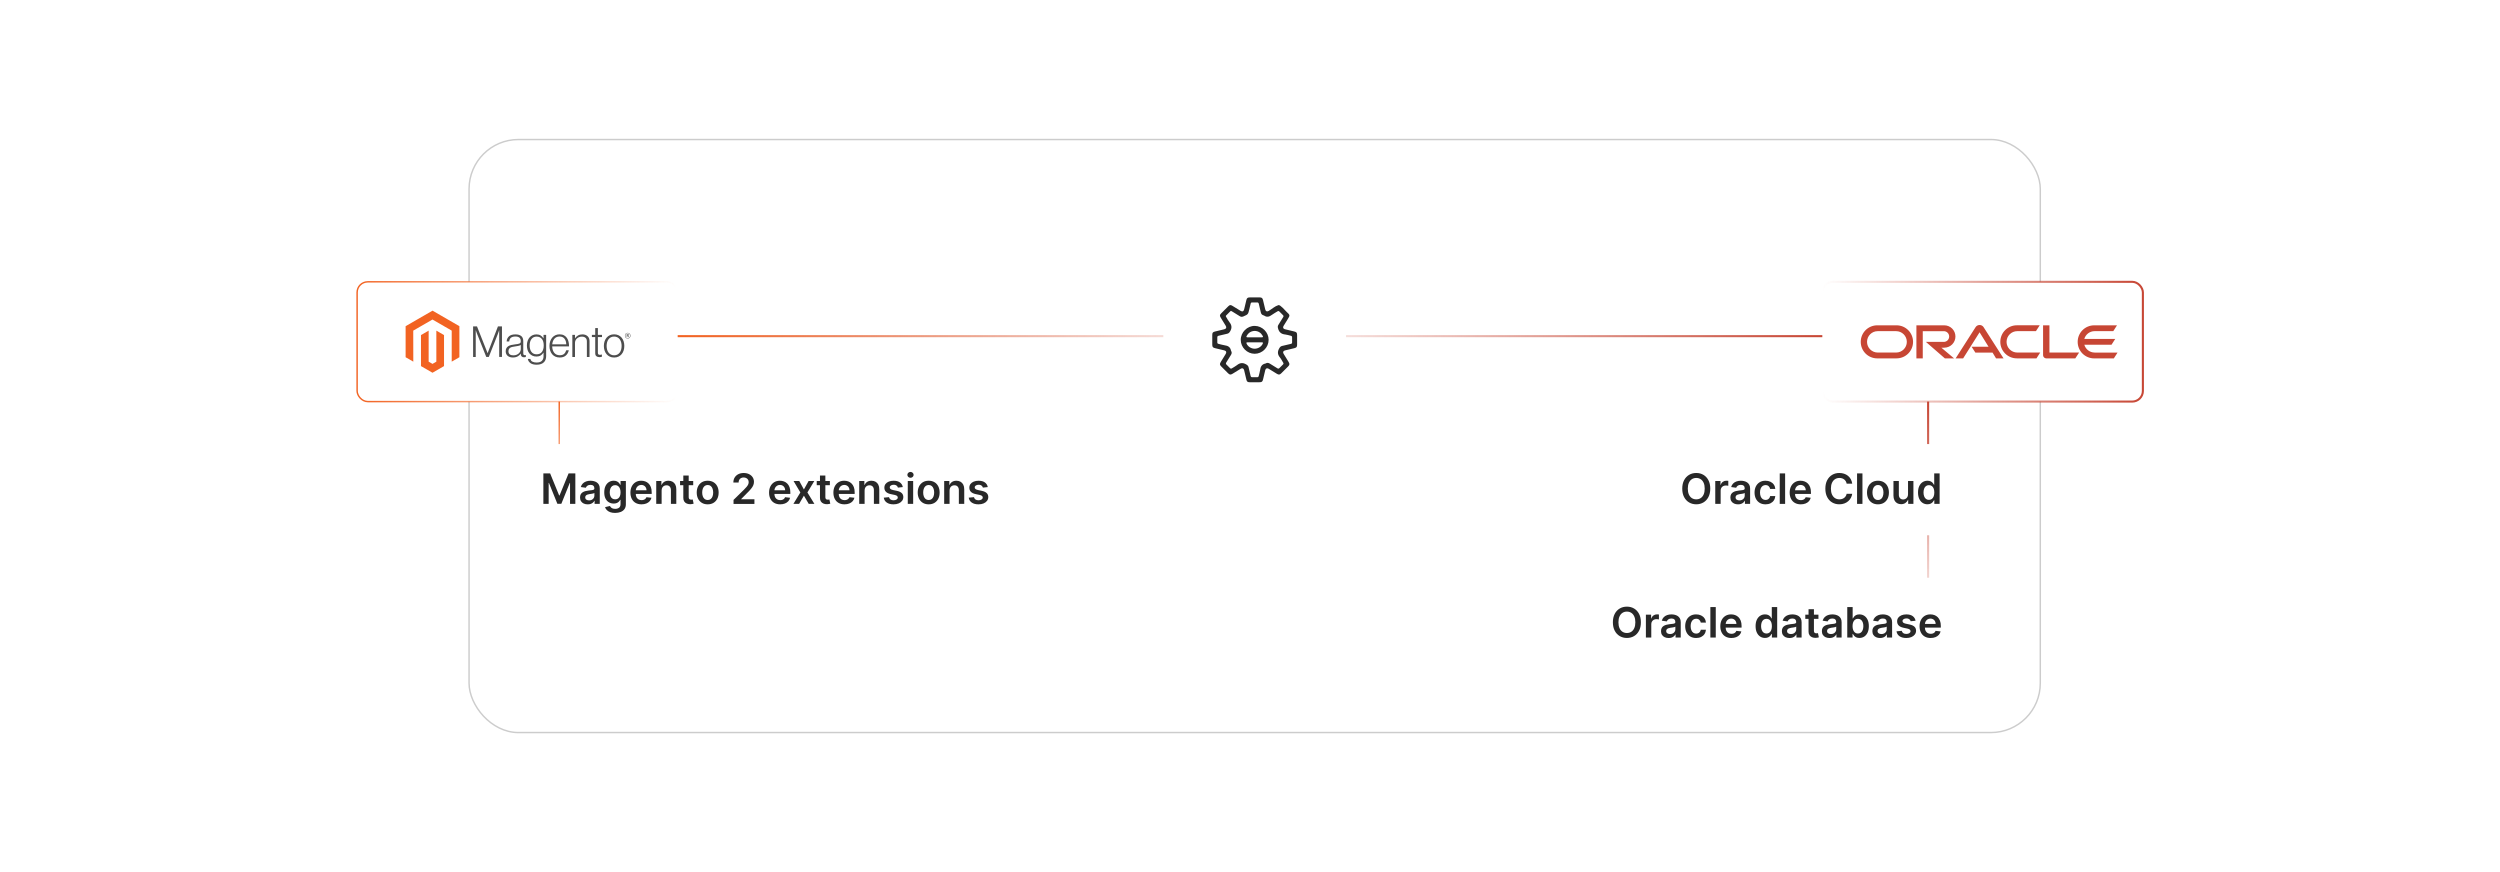 <?xml version="1.0" encoding="UTF-8"?><svg id="a" xmlns="http://www.w3.org/2000/svg" xmlns:xlink="http://www.w3.org/1999/xlink" viewBox="0 0 860 300"><defs><linearGradient id="b" x1="122.598" y1="117.546" x2="233.37" y2="117.546" gradientUnits="userSpaceOnUse"><stop offset="0" stop-color="#f26322"/><stop offset=".996" stop-color="#f26322" stop-opacity="0"/></linearGradient><filter id="c" x="118.353" y="92.433" width="119.28" height="50.16" filterUnits="userSpaceOnUse"><feOffset dx="0" dy="0"/><feGaussianBlur result="d" stdDeviation="1.349"/><feFlood flood-color="#969696" flood-opacity=".3"/><feComposite in2="d" operator="in"/><feComposite in="SourceGraphic"/></filter><linearGradient id="e" x1="626.522" y1="117.546" x2="737.51" y2="117.546" gradientUnits="userSpaceOnUse"><stop offset=".004" stop-color="#c74634" stop-opacity="0"/><stop offset="1" stop-color="#c74634"/></linearGradient><filter id="f" x="622.353" y="92.433" width="119.28" height="50.4" filterUnits="userSpaceOnUse"><feOffset dx="0" dy="0"/><feGaussianBlur result="g" stdDeviation="1.349"/><feFlood flood-color="#969696" flood-opacity=".3"/><feComposite in2="g" operator="in"/><feComposite in="SourceGraphic"/></filter><linearGradient id="h" x1="233.12" y1="115.639" x2="626.88" y2="115.639" gradientUnits="userSpaceOnUse"><stop offset=".004" stop-color="#f26322"/><stop offset=".511" stop-color="#c74634" stop-opacity=".036"/><stop offset="1" stop-color="#c74634"/></linearGradient><filter id="i" x="390.672" y="74.352" width="82.08" height="82.08" filterUnits="userSpaceOnUse"><feOffset dx="0" dy="0"/><feGaussianBlur result="j" stdDeviation="3.136"/><feFlood flood-color="#999" flood-opacity=".3"/><feComposite in2="j" operator="in"/><feComposite in="SourceGraphic"/></filter><linearGradient id="k" x1="663.271" y1="217.011" x2="663.271" y2="138.144" xlink:href="#e"/><linearGradient id="l" x1="192.381" y1="177.578" x2="192.381" y2="138.144" gradientUnits="userSpaceOnUse"><stop offset=".004" stop-color="#f26322" stop-opacity="0"/><stop offset="1" stop-color="#f26322"/></linearGradient><filter id="m" x="555.702" y="145.542" width="138" height="46.08" filterUnits="userSpaceOnUse"><feOffset dx="0" dy="0"/><feGaussianBlur result="n" stdDeviation="2.366"/><feFlood flood-color="#9e9e9e" flood-opacity=".3"/><feComposite in2="n" operator="in"/><feComposite in="SourceGraphic"/></filter><filter id="o" x="532.275" y="190.995" width="162" height="47.04" filterUnits="userSpaceOnUse"><feOffset dx="0" dy="0"/><feGaussianBlur result="p" stdDeviation="2.575"/><feFlood flood-color="#9e9e9e" flood-opacity=".3"/><feComposite in2="p" operator="in"/><feComposite in="SourceGraphic"/></filter><filter id="q" x="166.288" y="144.208" width="191.28" height="48.72" filterUnits="userSpaceOnUse"><feOffset dx="0" dy="0"/><feGaussianBlur result="r" stdDeviation="2.811"/><feFlood flood-color="#9e9e9e" flood-opacity=".3"/><feComposite in2="r" operator="in"/><feComposite in="SourceGraphic"/></filter></defs><rect x="161.359" y="47.998" width="540.503" height="204.003" rx="16.984" ry="16.984" fill="#fff" stroke="#ccc" stroke-miterlimit="10" stroke-width=".5"/><rect x="122.848" y="96.948" width="110.272" height="41.196" rx="3.654" ry="3.654" fill="#fff" filter="url(#c)" stroke="url(#b)" stroke-miterlimit="10" stroke-width=".5"/><polygon points="148.791 106.865 139.532 112.21 139.532 122.885 142.175 124.413 142.157 113.736 148.773 109.917 155.388 113.736 155.388 124.408 158.031 122.885 158.031 112.201 148.791 106.865" fill="#f26322"/><polygon points="150.102 124.41 148.782 125.178 147.455 124.417 147.455 113.736 144.814 115.261 144.819 125.938 148.78 128.227 152.745 125.938 152.745 115.261 150.102 113.736 150.102 124.41" fill="#f26322"/><path d="M164.085,112.275l3.635,9.182h.03l3.546-9.182h1.383v10.521h-.956v-9.168h-.03c-.05.166-.103.333-.161.499-.05.137-.106.288-.17.455-.063.168-.121.324-.168.471l-3.047,7.742h-.868l-3.077-7.74c-.059-.137-.118-.286-.177-.448-.059-.162-.114-.317-.163-.464-.059-.177-.118-.349-.177-.515h-.03v9.168h-.907v-10.521h1.339Z" fill="#4d4d4d"/><path d="M175.46,122.84c-.286-.079-.553-.214-.786-.397-.222-.178-.401-.405-.522-.662-.128-.264-.191-.573-.191-.926,0-.451.083-.819.25-1.103.164-.281.397-.516.676-.683.285-.171.616-.301.994-.39.4-.092.805-.16,1.213-.205.373-.039.69-.081.949-.126.26-.045.47-.102.632-.17.162-.068.279-.159.352-.273.073-.114.11-.268.11-.464v-.147c0-.519-.157-.904-.471-1.155-.314-.25-.765-.376-1.353-.376-1.355,0-2.066.565-2.135,1.694h-.898c.05-.736.322-1.324.817-1.766.494-.442,1.232-.662,2.214-.662.834,0,1.491.184,1.971.553.481.369.721.97.721,1.803v4.134c0,.226.042.39.126.492.084.103.209.159.376.17.052-0.0.103-.005.154-.014.054-.009.114-.026.184-.044h.044v.662c-.081.034-.165.061-.25.082-.121.027-.245.04-.369.037-.333,0-.598-.086-.795-.259-.198-.173-.306-.445-.324-.817v-.161h-.04c-.119.161-.25.314-.39.457-.165.166-.35.31-.553.427-.236.135-.488.239-.751.308-.285.079-.608.118-.97.117-.334.003-.666-.042-.987-.133M177.702,122.04c.319-.132.586-.302.802-.508.41-.386.645-.923.648-1.486v-1.369c-.246.137-.543.243-.891.317s-.709.136-1.082.184c-.324.05-.623.101-.898.154-.275.053-.513.138-.714.257-.198.115-.363.28-.478.478-.118.201-.177.463-.177.788,0,.264.047.485.14.662.087.17.214.316.369.427.161.112.344.19.536.229.213.045.431.067.648.065.412,0,.778-.066,1.096-.198" fill="#4d4d4d"/><path d="M182.449,124.895c-.51-.378-.799-.852-.868-1.421h.882c.079.442.317.758.714.949.397.191.87.287,1.421.287.815,0,1.416-.194,1.803-.581s.581-.92.581-1.598v-1.206h-.044c-.285.431-.614.759-.987.984-.373.226-.849.338-1.428.338-.501,0-.952-.093-1.353-.28-.396-.181-.748-.447-1.031-.779-.285-.333-.503-.733-.655-1.199-.152-.467-.229-.979-.229-1.537,0-.617.088-1.164.264-1.64.176-.476.411-.876.707-1.199.288-.318.642-.569,1.038-.735.398-.167.826-.252,1.257-.25.588,0,1.073.12,1.456.362.383.241.701.567.956.977h.044v-1.18h.903v7.313c0,.843-.236,1.525-.707,2.046-.579.608-1.427.912-2.545.912-.942,0-1.669-.189-2.179-.567M186.438,121.044c.403-.56.604-1.296.604-2.207,0-.451-.049-.863-.147-1.236-.098-.373-.25-.694-.457-.963-.203-.268-.468-.482-.772-.625-.309-.148-.67-.222-1.082-.222-.756,0-1.342.279-1.759.838-.417.558-.625,1.304-.625,2.237-.003.404.046.807.147,1.199.098.367.245.686.441.956.192.266.444.482.735.632.294.152.642.229,1.045.229.843,0,1.466-.28,1.869-.84" fill="#4d4d4d"/><path d="M191.043,122.686c-.429-.192-.808-.478-1.11-.838-.299-.358-.526-.78-.683-1.267s-.236-1.014-.236-1.582c0-.569.083-1.096.25-1.582s.399-.907.698-1.264c.297-.357.669-.643,1.089-.84.426-.201.904-.301,1.435-.301.608,0,1.121.115,1.537.345.408.222.756.54,1.015.926.26.387.444.831.553,1.332.108.508.162,1.025.161,1.544h-5.797c.006.406.068.81.184,1.199.102.348.267.674.485.963.212.277.487.499.802.648.324.157.701.236,1.134.236.638,0,1.131-.155,1.479-.464.348-.309.596-.724.742-1.243h.884c-.166.756-.51,1.359-1.031,1.81-.521.451-1.212.676-2.074.676-.569,0-1.075-.1-1.516-.301M194.633,117.389c-.098-.328-.24-.613-.427-.854-.188-.242-.43-.436-.707-.567-.285-.137-.623-.205-1.015-.205-.392,0-.733.068-1.024.205-.291.131-.55.325-.758.567-.212.252-.379.538-.492.847-.127.341-.208.697-.243,1.059h4.827c-.007-.356-.061-.71-.161-1.052" fill="#4d4d4d"/><path d="M197.796,115.189v1.162h.03c.261-.388.605-.712,1.008-.949.417-.25.929-.376,1.537-.376.706,0,1.288.204,1.745.611s.685.994.683,1.759v5.403h-.912v-5.314c0-.579-.155-1.003-.464-1.274-.309-.271-.734-.405-1.274-.404-.311-.002-.621.054-.912.163-.276.102-.53.254-.751.448-.215.19-.389.423-.508.683-.124.272-.187.569-.184.868v4.829h-.91v-7.609h.912Z" fill="#4d4d4d"/><path d="M205.154,122.539c-.264-.211-.397-.562-.397-1.052v-5.547h-1.148v-.751h1.148v-2.34h.912v2.34h1.414v.751h-1.414v5.4c0,.275.061.464.184.567.123.103.306.154.55.154.111-.001.223-.013.331-.037.093-.019.185-.046.273-.082h.044v.779c-.271.091-.554.136-.84.133-.442,0-.795-.106-1.059-.317" fill="#4d4d4d"/><path d="M209.782,122.686c-.427-.195-.807-.481-1.11-.84-.305-.358-.538-.779-.7-1.264s-.243-1.012-.243-1.582c0-.569.081-1.096.243-1.582s.395-.907.7-1.267c.304-.358.683-.645,1.11-.84.437-.201.93-.301,1.479-.301s1.04.1,1.472.301c.425.196.801.483,1.103.84.305.358.535.78.691,1.267.155.487.234,1.014.236,1.582,0,.569-.079,1.096-.236,1.582s-.387.907-.691,1.264c-.302.357-.679.644-1.103.84-.431.201-.921.301-1.472.301s-1.044-.1-1.479-.301M212.381,121.972c.32-.164.598-.4.809-.691.216-.294.378-.638.485-1.031.216-.82.216-1.681,0-2.501-.107-.394-.269-.737-.485-1.031-.212-.291-.489-.527-.809-.691-.324-.168-.696-.251-1.117-.25s-.797.085-1.127.25c-.319.166-.595.402-.809.691-.221.294-.385.638-.492,1.031-.215.82-.215,1.681,0,2.501.107.392.271.736.492,1.031.214.288.491.524.809.691.319.166.694.25,1.127.25s.805-.083,1.117-.25" fill="#4d4d4d"/><path d="M215.929,116.453c-.565,0-.956-.392-.956-.977s.401-.982.956-.982.959.397.959.982-.401.977-.959.977M215.929,114.606c-.455,0-.819.313-.819.868s.362.863.819.863.824-.313.824-.863-.366-.868-.824-.868M216.211,115.998l-.324-.464h-.105v.448h-.187v-1.087h.329c.226,0,.378.114.378.317,0,.156-.084.257-.219.299l.313.443-.184.044ZM215.927,115.067h-.145v.32h.135c.121,0,.198-.051.198-.161s-.068-.161-.189-.161" fill="#4d4d4d"/><rect x="626.88" y="96.948" width="110.272" height="41.196" rx="3.654" ry="3.654" fill="#fff" filter="url(#f)" stroke="url(#e)" stroke-miterlimit="10" stroke-width=".715"/><path d="M720.555,121.278c-1.684,0-3.1-1.135-3.546-2.679h9.345l1.288-2.003h-10.639c.44-1.556,1.856-2.679,3.546-2.679h6.417l1.282-2.003h-7.846c-3.138,0-5.683,2.545-5.683,5.696s2.545,5.683,5.683,5.683h6.755l1.282-2.003h-7.884v-.013ZM693.791,123.28h6.755l1.282-2.003h-7.878c-2.047,0-3.693-1.652-3.693-3.68s1.646-3.68,3.693-3.68h6.41l1.301-2.016h-7.858c-3.145,0-5.696,2.545-5.696,5.696s2.551,5.683,5.696,5.683M652.26,121.278h-6.321c-2.035,0-3.68-1.652-3.68-3.68s1.646-3.68,3.68-3.68h6.315c2.035,0,3.693,1.646,3.693,3.68s-1.646,3.68-3.693,3.68M645.799,123.28h6.614c3.145,0,5.677-2.545,5.677-5.683s-2.539-5.69-5.69-5.69h-6.608c-3.151,0-5.696,2.539-5.696,5.696s2.545,5.683,5.696,5.683l.006-.006ZM668.825,119.6c2.137,0,3.846-1.722,3.846-3.846s-1.716-3.846-3.853-3.846h-9.574v11.379h2.188v-9.364h7.24c1.021,0,1.843.823,1.843,1.837s-.823,1.85-1.843,1.85h-6.162l6.538,5.683h3.17l-4.382-3.68h.995M705.004,121.278v-9.37h-2.188v10.295c0,.281.121.555.325.753.204.217.497.332.791.332h9.97l1.301-2.003h-10.199v-.006ZM678.227,119.275h5.83l-3.081-4.969-5.658,8.981h-2.583l6.895-10.786c.293-.44.804-.702,1.352-.702s1.033.255,1.333.682l6.908,10.805h-2.577l-1.212-2.003h-5.913l-1.288-2.003h0l-.006-.006Z" fill="#c74634"/><line x1="233.12" y1="115.639" x2="626.88" y2="115.639" fill="#fff" stroke="url(#h)" stroke-miterlimit="10" stroke-width=".715"/><circle cx="431.61" cy="115.387" r="31.434" fill="#fff" filter="url(#i)"/><path d="M445.127,114.005c-1.05-.251-2.101-.494-3.148-.756-.548-.137-.743-.617-.454-1.096.457-.758.925-1.51,1.392-2.262.885-1.426.921-1.464-.323-2.605-.385-.353-2.17-2.522-2.813-2.326-1.239.378-2.216,1.327-3.327,1.985-.599.355-1.048.172-1.216-.517-.26-1.066-.505-2.135-.763-3.201-.168-.696-.44-.915-1.153-.919-1.116-.006-2.231-.004-3.347-.001-.81.003-1.062.211-1.248,1.002-.243,1.033-.485,2.067-.737,3.098-.177.727-.613.906-1.246.519-.937-.573-1.868-1.154-2.806-1.724-.615-.374-.906-.34-1.411.16-.805.797-1.605,1.601-2.405,2.404-.566.569-.597.843-.17,1.541.563.922,1.134,1.839,1.697,2.761.364.597.18,1.038-.515,1.21-1.048.259-2.099.502-3.148.758-.789.192-.96.412-.966,1.21-.001.106-.005,2.527-0,3.275.005.854.178,1.068,1.032,1.272,1.032.247,2.066.491,3.098.739.67.161.861.627.497,1.223-.563.922-1.134,1.839-1.696,2.761-.418.686-.387.991.165,1.549.773.78,1.549,1.556,2.329,2.329.556.551.877.591,1.552.182.939-.569,1.869-1.153,2.806-1.724.566-.345,1.019-.151,1.179.506.264,1.083.508,2.171.777,3.253.171.687.423.877,1.121.88,1.116.005,2.231.003,3.347.001.856-.001,1.075-.175,1.278-1.023.251-1.05.491-2.102.748-3.15.148-.605.629-.798,1.161-.474.938.571,1.868,1.153,2.806,1.725.679.414,1.002.38,1.554-.167.781-.772,1.556-1.549,2.329-2.329.554-.56.594-.882.187-1.552-.571-.938-1.153-1.869-1.724-2.806-.346-.568-.149-1.024.501-1.179,1.05-.25,2.101-.496,3.149-.752.815-.199.989-.423.99-1.252.002-1.063.002-2.125 0-3.188-.001-.929-.154-1.119-1.076-1.34ZM444.025,118.305c-1.001.226-1.995.48-2.997.704-.496.111-.743.42-.989.856-.634,1.121-.572,2.102.259,3.102.437.526.728,1.171,1.101,1.752.172.268.165.47-.076.695-.401.374-.792.761-1.164,1.165-.248.27-.461.298-.777.093-.817-.53-1.67-1.004-2.481-1.541-.512-.339-.998-.426-1.531-.097-.015.009-.032.018-.049.021-1.243.235-1.7,1.087-1.848,2.247-.084.663-.309,1.307-.449,1.965-.075.352-.247.514-.618.5-.53-.019-1.063-.019-1.593,0-.369.013-.541-.145-.62-.498-.219-.984-.47-1.961-.691-2.945-.111-.495-.426-.733-.856-.986-1.15-.676-2.143-.531-3.151.284-.519.419-1.143.708-1.704,1.078-.275.181-.472.151-.692-.083-.377-.399-.761-.793-1.167-1.161-.278-.252-.286-.473-.089-.78.544-.849,1.053-1.722,1.599-2.571.286-.445.356-.876.084-1.343-.036-.061-.075-.125-.088-.193-.221-1.212-1.061-1.633-2.174-1.789-.698-.098-1.376-.327-2.067-.477-.305-.066-.462-.198-.452-.533.018-.566.016-1.133.001-1.7-.01-.349.144-.501.477-.575.984-.218,1.96-.477,2.945-.691.499-.109.748-.413,1.002-.841.672-1.137.572-2.134-.261-3.146-.434-.528-.738-1.165-1.101-1.752-.104-.168-.226-.338-.042-.524.485-.491.973-.98,1.465-1.464.059-.058.147-.086.233-.134.166.091.323.17.473.262.845.518,1.694,1.031,2.53,1.564.412.262.796.281,1.249.083,1.608-.704,1.613-.692,2.027-2.408.158-.654.326-1.305.467-1.962.068-.315.228-.448.549-.441.549.012,1.098.018,1.647-.003.37-.014.54.14.619.494.218.985.47,1.961.69,2.945.11.495.366.833.861.977.102.03.212.055.297.114.939.655,1.768.394,2.611-.235.608-.453,1.296-.797,1.933-1.214.295-.193.5-.157.733.096.372.403.761.792,1.164,1.165.258.238.264.443.077.734-.563.88-1.091,1.782-1.65,2.664-.25.395-.216.75-.1,1.199.343,1.32,1.147,1.972,2.495,2.091.628.055,1.238.293,1.861.424.332.07.486.228.477.577-.015.566-.016,1.133.001,1.7.01.332-.143.468-.449.537Z" fill="#282828"/><path d="M431.584,121.698c-2.592-.016-4.767-2.202-4.769-4.795-.002-2.599,2.235-4.823,4.824-4.796,2.595.027,4.773,2.219,4.768,4.798-.005,2.617-2.211,4.809-4.823,4.793ZM431.664,117.772c-.848,0-1.696.009-2.544-.004-.363-.006-.429.111-.289.439.431,1.011,1.569,1.744,2.752,1.749,1.219.005,2.366-.719,2.806-1.748.139-.326.078-.446-.287-.44-.812.014-1.625.004-2.438.004ZM431.663,113.834c-1.284.03-2.2.623-2.805,1.721-.172.311-.15.483.275.48,1.646-.012,3.293-.014,4.939.001.478.004.452-.202.278-.514-.592-1.056-1.484-1.631-2.687-1.688Z" fill="#282828"/><line x1="663.271" y1="138.144" x2="663.271" y2="217.011" fill="#fff" stroke="url(#k)" stroke-miterlimit="10" stroke-width=".715"/><line x1="192.381" y1="138.144" x2="192.381" y2="177.578" fill="#fff" stroke="url(#l)" stroke-miterlimit="10" stroke-width=".5"/><path d="M567.491,152.767h115.742c1.655,0,2.998,1.343,2.998,2.998v23.867c0,2.478-2.012,4.491-4.491,4.491h-114.249c-2.478,0-4.491-2.012-4.491-4.491v-22.374c0-2.478,2.012-4.491,4.491-4.491Z" fill="#fff" filter="url(#m)"/><path d="M588.33,168.094c0,1.13-.211,2.097-.633,2.9-.421.804-.995,1.419-1.72,1.846-.726.427-1.547.641-2.465.641-.919,0-1.74-.215-2.466-.643-.725-.429-1.299-1.045-1.72-1.849-.422-.804-.633-1.769-.633-2.896,0-1.129.211-2.096.633-2.899.421-.804.995-1.419,1.72-1.846.726-.427,1.547-.641,2.466-.641.918,0,1.739.214,2.465.641.725.427,1.299,1.042,1.72,1.846.422.804.633,1.77.633,2.899ZM586.42,168.094c0-.795-.124-1.466-.371-2.014s-.59-.963-1.026-1.244c-.436-.282-.94-.423-1.51-.423-.57,0-1.074.141-1.511.423-.436.281-.779.696-1.026,1.244-.248.548-.371,1.219-.371,2.014,0,.796.123,1.467.371,2.015.247.548.59.963,1.026,1.244.436.282.94.423,1.511.423.569,0,1.073-.141,1.51-.423.436-.281.779-.696,1.026-1.244s.371-1.219.371-2.015Z" fill="#282828"/><path d="M590.05,173.337v-7.864h1.797v1.31h.082c.144-.453.39-.804.74-1.052.35-.247.75-.371,1.2-.371.102,0,.218.004.346.013s.234.021.319.038v1.705c-.078-.027-.202-.052-.371-.074s-.332-.033-.488-.033c-.338,0-.641.072-.909.218-.268.144-.478.346-.632.602-.154.256-.231.551-.231.886v4.623h-1.853Z" fill="#282828"/><path d="M597.883,173.495c-.498,0-.946-.089-1.344-.269-.398-.179-.712-.444-.941-.796-.231-.352-.346-.785-.346-1.301,0-.443.082-.81.245-1.101.164-.29.388-.522.671-.696s.604-.306.96-.397.727-.156,1.108-.197c.461-.048.835-.091,1.121-.131.287-.039.496-.101.627-.184.132-.084.197-.215.197-.392v-.031c0-.386-.114-.685-.343-.895-.229-.212-.559-.317-.988-.317-.454,0-.814.099-1.077.297-.265.197-.443.432-.535.701l-1.73-.246c.137-.477.361-.878.676-1.2.314-.322.697-.565,1.151-.727s.956-.243,1.506-.243c.379,0,.756.044,1.131.133.376.089.719.234,1.029.438s.56.478.75.827c.19.348.284.783.284,1.306v5.263h-1.781v-1.08h-.061c-.113.218-.271.422-.474.611s-.458.342-.763.456c-.306.114-.663.171-1.073.171ZM598.364,172.134c.372,0,.694-.074.968-.223.273-.148.483-.346.632-.592.148-.245.223-.514.223-.804v-.927c-.058.048-.156.093-.294.134-.139.041-.293.076-.464.107-.17.03-.339.058-.507.082-.167.023-.311.044-.435.06-.276.038-.524.1-.742.185-.219.086-.392.204-.518.356-.126.151-.19.347-.19.586,0,.341.125.599.374.772.249.175.566.262.952.262Z" fill="#282828"/><path d="M607.334,173.49c-.785,0-1.459-.172-2.021-.517s-.993-.822-1.295-1.432-.453-1.312-.453-2.106c0-.799.153-1.504.461-2.117.307-.612.741-1.09,1.303-1.434.561-.343,1.227-.514,1.994-.514.639,0,1.204.116,1.697.351.493.233.887.562,1.18.987.294.426.461.921.502,1.487h-1.772c-.071-.379-.241-.695-.509-.949-.269-.254-.626-.382-1.073-.382-.379,0-.711.102-.998.305s-.51.494-.668.873c-.159.379-.238.833-.238,1.362,0,.535.078.995.235,1.379.157.385.378.68.663.886.285.207.62.31,1.006.31.273,0,.519-.053.735-.156.216-.104.398-.256.545-.453.146-.198.247-.439.302-.723h1.772c-.044.557-.208,1.049-.491,1.478s-.669.763-1.157,1.003c-.488.241-1.062.361-1.72.361Z" fill="#282828"/><path d="M614.081,162.852v10.485h-1.853v-10.485h1.853Z" fill="#282828"/><path d="M619.467,173.49c-.788,0-1.469-.165-2.04-.494-.572-.329-1.012-.797-1.318-1.402-.308-.606-.461-1.32-.461-2.143,0-.81.154-1.52.464-2.133.309-.612.741-1.09,1.297-1.434.557-.343,1.21-.514,1.961-.514.485,0,.943.077,1.375.232s.814.396,1.147.72.595.736.786,1.236.287,1.095.287,1.784v.568h-6.446v-1.25h4.669c-.003-.354-.08-.671-.23-.949-.15-.278-.359-.497-.628-.658-.268-.16-.579-.24-.934-.24-.379,0-.712.091-.999.273-.286.183-.509.422-.668.717-.158.296-.239.619-.243.971v1.09c0,.458.084.85.251,1.176.167.325.401.574.701.747.301.172.652.259,1.055.259.27,0,.514-.039.732-.115.218-.077.407-.19.568-.341.16-.15.281-.336.363-.558l1.73.194c-.109.457-.316.856-.622,1.195s-.695.603-1.17.788c-.475.186-1.017.279-1.628.279Z" fill="#282828"/><path d="M637.165,166.39h-1.915c-.055-.315-.155-.593-.302-.837s-.329-.452-.548-.622c-.219-.171-.467-.3-.745-.387s-.577-.131-.898-.131c-.569,0-1.075.143-1.516.428-.44.285-.784.701-1.034,1.249-.249.548-.373,1.216-.373,2.004,0,.803.125,1.478.376,2.025s.596.961,1.034,1.239c.439.277.941.417,1.508.417.315,0,.608-.042.883-.126.275-.083.522-.207.742-.371.221-.163.406-.365.559-.604.151-.239.257-.513.315-.819l1.915.01c-.071.499-.227.966-.463,1.403-.237.436-.548.821-.93,1.154s-.829.592-1.341.778c-.513.185-1.081.279-1.705.279-.922,0-1.744-.214-2.468-.641s-1.294-1.042-1.71-1.848-.625-1.772-.625-2.898c0-1.129.21-2.096.63-2.899s.991-1.419,1.715-1.846,1.543-.641,2.458-.641c.583,0,1.126.082,1.628.246s.948.403,1.341.72c.393.315.716.701.971,1.156.254.456.421.976.499,1.56Z" fill="#282828"/><path d="M640.683,162.852v10.485h-1.853v-10.485h1.853Z" fill="#282828"/><path d="M646.018,173.49c-.769,0-1.434-.169-1.997-.507s-.999-.81-1.308-1.418c-.31-.607-.464-1.317-.464-2.13s.154-1.523.464-2.135c.309-.611.744-1.085,1.308-1.423s1.228-.507,1.997-.507c.768,0,1.433.169,1.996.507s.999.811,1.309,1.423c.309.611.463,1.322.463,2.135s-.154,1.522-.463,2.13c-.31.607-.745,1.08-1.309,1.418s-1.228.507-1.996.507ZM646.027,172.006c.416,0,.765-.115,1.044-.346.28-.231.489-.54.628-.93.138-.389.207-.822.207-1.3,0-.481-.069-.917-.207-1.309-.139-.391-.348-.702-.628-.934-.279-.232-.628-.349-1.044-.349-.427,0-.78.116-1.062.349-.281.231-.491.543-.63.934-.138.392-.207.827-.207,1.309,0,.477.069.911.207,1.3.139.39.349.699.63.93.282.231.636.346,1.062.346Z" fill="#282828"/><path d="M656.362,170.029v-4.557h1.853v7.864h-1.797v-1.397h-.082c-.178.44-.468.8-.873,1.08-.404.279-.901.42-1.492.42-.516,0-.97-.115-1.364-.346s-.702-.566-.924-1.009-.333-.977-.333-1.605v-5.007h1.853v4.721c0,.498.137.894.409,1.188.273.294.632.44,1.075.44.273,0,.538-.066.794-.199.256-.134.467-.332.632-.597.166-.265.248-.597.248-.996Z" fill="#282828"/><path d="M663.039,173.475c-.617,0-1.171-.158-1.658-.476-.488-.317-.874-.778-1.157-1.383-.283-.604-.425-1.338-.425-2.201,0-.874.144-1.611.433-2.214.288-.603.678-1.059,1.17-1.367.491-.309,1.039-.463,1.644-.463.46,0,.839.077,1.136.232s.533.342.707.558c.174.217.309.421.404.612h.077v-3.922h1.858v10.485h-1.823v-1.239h-.112c-.096.191-.233.394-.415.606-.181.214-.42.396-.717.546-.297.149-.67.225-1.121.225ZM663.557,171.954c.393,0,.727-.106,1.003-.319.276-.214.486-.512.63-.894.144-.383.215-.828.215-1.336,0-.509-.07-.951-.212-1.326-.142-.376-.351-.667-.625-.876-.274-.208-.611-.311-1.011-.311-.413,0-.758.107-1.034.322s-.485.512-.625.891-.21.812-.21,1.301c0,.491.071.929.213,1.312s.352.686.63.906c.277.221.62.33,1.026.33Z" fill="#282828"/><path d="M545.12,198.746h137.847c1.801,0,3.263,1.462,3.263,3.263v23.204c0,2.698-2.19,4.888-4.888,4.888h-136.223c-2.698,0-4.888-2.19-4.888-4.888v-21.58c0-2.698,2.19-4.888,4.888-4.888Z" fill="#fff" filter="url(#o)"/><path d="M564.468,214.072c0,1.13-.211,2.097-.633,2.9-.421.804-.995,1.419-1.72,1.846-.726.427-1.547.641-2.465.641-.919,0-1.74-.215-2.466-.643-.725-.429-1.299-1.045-1.72-1.849-.422-.804-.633-1.769-.633-2.896,0-1.129.211-2.096.633-2.899.421-.804.995-1.419,1.72-1.846.726-.427,1.547-.641,2.466-.641.918,0,1.739.214,2.465.641.725.427,1.299,1.042,1.72,1.846.422.804.633,1.77.633,2.899ZM562.558,214.072c0-.795-.124-1.466-.371-2.014s-.59-.963-1.026-1.244c-.436-.282-.94-.423-1.51-.423-.57,0-1.074.141-1.511.423-.436.281-.779.696-1.026,1.244-.248.548-.371,1.219-.371,2.014,0,.796.123,1.467.371,2.015.247.548.59.963,1.026,1.244.436.282.94.423,1.511.423.569,0,1.073-.141,1.51-.423.436-.281.779-.696,1.026-1.244s.371-1.219.371-2.015Z" fill="#282828"/><path d="M566.188,219.315v-7.864h1.797v1.31h.082c.144-.453.39-.804.74-1.052.35-.247.75-.371,1.2-.371.102,0,.218.004.346.013s.234.021.319.038v1.705c-.078-.027-.202-.052-.371-.074s-.332-.033-.488-.033c-.338,0-.641.072-.909.218-.268.144-.478.346-.632.602-.154.256-.231.551-.231.886v4.623h-1.853Z" fill="#282828"/><path d="M574.02,219.474c-.498,0-.946-.089-1.344-.269-.398-.179-.712-.444-.941-.796-.231-.352-.346-.785-.346-1.301,0-.443.082-.81.245-1.101.164-.29.388-.522.671-.696s.604-.306.96-.397.727-.156,1.108-.197c.461-.048.835-.091,1.121-.131.287-.039.496-.101.627-.184.132-.084.197-.215.197-.392v-.031c0-.386-.114-.685-.343-.895-.229-.212-.559-.317-.988-.317-.454,0-.814.099-1.077.297-.265.197-.443.432-.535.701l-1.73-.246c.137-.477.361-.878.676-1.2.314-.322.697-.565,1.151-.727s.956-.243,1.506-.243c.379,0,.756.044,1.131.133.376.089.719.234,1.029.438s.56.478.75.827c.19.348.284.783.284,1.306v5.263h-1.781v-1.08h-.061c-.113.218-.271.422-.474.611s-.458.342-.763.456c-.306.114-.663.171-1.073.171ZM574.502,218.112c.372,0,.694-.074.968-.223.273-.148.483-.346.632-.592.148-.245.223-.514.223-.804v-.927c-.058.048-.156.093-.294.134-.139.041-.293.076-.464.107-.17.03-.339.058-.507.082-.167.023-.311.044-.435.06-.276.038-.524.1-.742.185-.219.086-.392.204-.518.356-.126.151-.19.347-.19.586,0,.341.125.599.374.772.249.175.566.262.952.262Z" fill="#282828"/><path d="M583.472,219.469c-.785,0-1.459-.172-2.021-.517s-.993-.822-1.295-1.432-.453-1.312-.453-2.106c0-.799.153-1.504.461-2.117.307-.612.741-1.09,1.303-1.434.561-.343,1.227-.514,1.994-.514.639,0,1.204.116,1.697.351.493.233.887.562,1.18.987.294.426.461.921.502,1.487h-1.772c-.071-.379-.241-.695-.509-.949-.269-.254-.626-.382-1.073-.382-.379,0-.711.102-.998.305s-.51.494-.668.873c-.159.379-.238.833-.238,1.362,0,.535.078.995.235,1.379.157.385.378.68.663.886.285.207.62.31,1.006.31.273,0,.519-.053.735-.156.216-.104.398-.256.545-.453.146-.198.247-.439.302-.723h1.772c-.044.557-.208,1.049-.491,1.478s-.669.763-1.157,1.003c-.488.241-1.062.361-1.72.361Z" fill="#282828"/><path d="M590.219,208.83v10.485h-1.853v-10.485h1.853Z" fill="#282828"/><path d="M595.605,219.469c-.788,0-1.469-.165-2.04-.494-.572-.329-1.012-.797-1.318-1.402-.308-.606-.461-1.32-.461-2.143,0-.81.154-1.52.464-2.133.309-.612.741-1.09,1.297-1.434.557-.343,1.21-.514,1.961-.514.485,0,.943.077,1.375.232s.814.396,1.147.72.595.736.786,1.236.287,1.095.287,1.784v.568h-6.446v-1.25h4.669c-.003-.354-.08-.671-.23-.949-.15-.278-.359-.497-.628-.658-.268-.16-.579-.24-.934-.24-.379,0-.712.091-.999.273-.286.183-.509.422-.668.717-.158.296-.239.619-.243.971v1.09c0,.458.084.85.251,1.176.167.325.401.574.701.747.301.172.652.259,1.055.259.27,0,.514-.039.732-.115.218-.077.407-.19.568-.341.16-.15.281-.336.363-.558l1.73.194c-.109.457-.316.856-.622,1.195s-.695.603-1.17.788c-.475.186-1.017.279-1.628.279Z" fill="#282828"/><path d="M607.164,219.453c-.617,0-1.171-.158-1.658-.476-.488-.317-.874-.778-1.157-1.383-.283-.604-.425-1.338-.425-2.201,0-.874.144-1.611.433-2.214.288-.603.678-1.059,1.17-1.367.491-.309,1.039-.463,1.644-.463.46,0,.839.077,1.136.232s.533.342.707.558c.174.217.309.421.404.612h.077v-3.922h1.858v10.485h-1.823v-1.239h-.112c-.096.191-.233.394-.415.606-.181.214-.42.396-.717.546-.297.149-.67.225-1.121.225ZM607.682,217.933c.393,0,.727-.106,1.003-.319.276-.214.486-.512.63-.894.144-.383.215-.828.215-1.336,0-.509-.07-.951-.212-1.326-.142-.376-.351-.667-.625-.876-.274-.208-.611-.311-1.011-.311-.413,0-.758.107-1.034.322s-.485.512-.625.891-.21.812-.21,1.301c0,.491.071.929.213,1.312s.352.686.63.906c.277.221.62.33,1.026.33Z" fill="#282828"/><path d="M615.596,219.474c-.498,0-.946-.089-1.344-.269-.398-.179-.712-.444-.941-.796-.231-.352-.346-.785-.346-1.301,0-.443.082-.81.245-1.101.164-.29.388-.522.671-.696s.604-.306.96-.397.727-.156,1.108-.197c.461-.048.835-.091,1.121-.131.287-.039.496-.101.627-.184.132-.084.197-.215.197-.392v-.031c0-.386-.114-.685-.343-.895-.229-.212-.559-.317-.988-.317-.454,0-.814.099-1.077.297-.265.197-.443.432-.535.701l-1.73-.246c.137-.477.361-.878.676-1.2.314-.322.697-.565,1.151-.727s.956-.243,1.506-.243c.379,0,.756.044,1.131.133.376.089.719.234,1.029.438s.56.478.75.827c.19.348.284.783.284,1.306v5.263h-1.781v-1.08h-.061c-.113.218-.271.422-.474.611s-.458.342-.763.456c-.306.114-.663.171-1.073.171ZM616.077,218.112c.372,0,.694-.074.968-.223.273-.148.483-.346.632-.592.148-.245.223-.514.223-.804v-.927c-.058.048-.156.093-.294.134-.139.041-.293.076-.464.107-.17.03-.339.058-.507.082-.167.023-.311.044-.435.06-.276.038-.524.1-.742.185-.219.086-.392.204-.518.356-.126.151-.19.347-.19.586,0,.341.125.599.374.772.249.175.566.262.952.262Z" fill="#282828"/><path d="M625.543,211.451v1.434h-4.521v-1.434h4.521ZM622.139,209.567h1.853v7.383c0,.249.038.44.115.57.076.132.178.222.304.27.127.047.267.071.42.071.116,0,.223-.009.32-.025.098-.018.172-.032.223-.046l.312,1.448c-.1.034-.24.072-.423.112-.183.041-.405.065-.668.072-.464.014-.882-.058-1.254-.213s-.667-.397-.884-.725c-.217-.327-.323-.736-.319-1.228v-7.689Z" fill="#282828"/><path d="M629.357,219.474c-.498,0-.946-.089-1.344-.269-.398-.179-.712-.444-.941-.796-.231-.352-.346-.785-.346-1.301,0-.443.082-.81.245-1.101.164-.29.388-.522.671-.696s.604-.306.96-.397.727-.156,1.108-.197c.461-.048.835-.091,1.121-.131.287-.039.496-.101.627-.184.132-.084.197-.215.197-.392v-.031c0-.386-.114-.685-.343-.895-.229-.212-.559-.317-.988-.317-.454,0-.814.099-1.077.297-.265.197-.443.432-.535.701l-1.73-.246c.137-.477.361-.878.676-1.2.314-.322.697-.565,1.151-.727s.956-.243,1.506-.243c.379,0,.756.044,1.131.133.376.089.719.234,1.029.438s.56.478.75.827c.19.348.284.783.284,1.306v5.263h-1.781v-1.08h-.061c-.113.218-.271.422-.474.611s-.458.342-.763.456c-.306.114-.663.171-1.073.171ZM629.839,218.112c.372,0,.694-.074.968-.223.273-.148.483-.346.632-.592.148-.245.223-.514.223-.804v-.927c-.058.048-.156.093-.294.134-.139.041-.293.076-.464.107-.17.03-.339.058-.507.082-.167.023-.311.044-.435.06-.276.038-.524.1-.742.185-.219.086-.392.204-.518.356-.126.151-.19.347-.19.586,0,.341.125.599.374.772.249.175.566.262.952.262Z" fill="#282828"/><path d="M635.46,219.315v-10.485h1.853v3.922h.076c.096-.191.231-.396.405-.612.174-.216.409-.402.706-.558s.676-.232,1.137-.232c.607,0,1.156.154,1.645.463.49.309.879.765,1.168,1.367.288.603.433,1.34.433,2.214,0,.863-.143,1.598-.426,2.201-.283.605-.669,1.065-1.156,1.383-.488.317-1.041.476-1.659.476-.45,0-.824-.075-1.121-.225-.297-.15-.535-.332-.714-.546-.18-.213-.318-.415-.418-.606h-.107v1.239h-1.822ZM637.277,215.384c0,.508.072.953.218,1.336.144.382.354.68.63.894.274.213.608.319,1.001.319.409,0,.752-.109,1.028-.33.276-.22.485-.522.627-.906s.213-.821.213-1.312c0-.488-.07-.922-.21-1.301s-.348-.676-.624-.891c-.277-.215-.622-.322-1.034-.322-.397,0-.732.103-1.009.311-.276.209-.485.5-.627.876-.142.375-.213.817-.213,1.326Z" fill="#282828"/><path d="M646.727,219.474c-.498,0-.946-.089-1.344-.269-.398-.179-.712-.444-.941-.796-.231-.352-.346-.785-.346-1.301,0-.443.082-.81.245-1.101.164-.29.388-.522.671-.696s.604-.306.96-.397.727-.156,1.108-.197c.461-.048.835-.091,1.121-.131.287-.039.496-.101.627-.184.132-.084.197-.215.197-.392v-.031c0-.386-.114-.685-.343-.895-.229-.212-.559-.317-.988-.317-.454,0-.814.099-1.077.297-.265.197-.443.432-.535.701l-1.73-.246c.137-.477.361-.878.676-1.2.314-.322.697-.565,1.151-.727s.956-.243,1.506-.243c.379,0,.756.044,1.131.133.376.089.719.234,1.029.438s.56.478.75.827c.19.348.284.783.284,1.306v5.263h-1.781v-1.08h-.061c-.113.218-.271.422-.474.611s-.458.342-.763.456c-.306.114-.663.171-1.073.171ZM647.209,218.112c.372,0,.694-.074.968-.223.273-.148.483-.346.632-.592.148-.245.223-.514.223-.804v-.927c-.058.048-.156.093-.294.134-.139.041-.293.076-.464.107-.17.03-.339.058-.507.082-.167.023-.311.044-.435.06-.276.038-.524.1-.742.185-.219.086-.392.204-.518.356-.126.151-.19.347-.19.586,0,.341.125.599.374.772.249.175.566.262.952.262Z" fill="#282828"/><path d="M658.963,213.53l-1.69.185c-.048-.171-.13-.331-.248-.481-.117-.15-.275-.272-.474-.363-.198-.093-.44-.139-.727-.139-.386,0-.709.084-.971.251-.261.167-.39.384-.386.65-.004.229.081.414.253.558s.458.261.857.353l1.342.286c.744.161,1.298.415,1.661.763.363.349.547.805.55,1.367-.003.495-.147.932-.433,1.309-.284.377-.68.671-1.185.883s-1.086.317-1.741.317c-.962,0-1.737-.202-2.324-.606s-.936-.969-1.049-1.692l1.807-.174c.082.354.256.623.522.804s.612.272,1.039.272c.44,0,.795-.091,1.062-.272s.401-.404.401-.671c0-.225-.086-.411-.258-.558-.173-.146-.44-.26-.802-.338l-1.341-.282c-.755-.156-1.312-.422-1.675-.796-.361-.373-.54-.847-.537-1.421-.003-.484.129-.905.397-1.262.269-.356.642-.633,1.121-.829s1.033-.294,1.662-.294c.921,0,1.647.196,2.178.588.531.393.859.924.985,1.593Z" fill="#282828"/><path d="M664.144,219.469c-.788,0-1.469-.165-2.04-.494-.572-.329-1.012-.797-1.318-1.402-.308-.606-.461-1.32-.461-2.143,0-.81.154-1.52.464-2.133.309-.612.741-1.09,1.297-1.434.557-.343,1.21-.514,1.961-.514.485,0,.943.077,1.375.232s.814.396,1.147.72.595.736.786,1.236.287,1.095.287,1.784v.568h-6.446v-1.25h4.669c-.003-.354-.08-.671-.23-.949-.15-.278-.359-.497-.628-.658-.268-.16-.579-.24-.934-.24-.379,0-.712.091-.999.273-.286.183-.509.422-.668.717-.158.296-.239.619-.243.971v1.09c0,.458.084.85.251,1.176.167.325.401.574.701.747.301.172.652.259,1.055.259.27,0,.514-.039.732-.115.218-.077.407-.19.568-.341.16-.15.281-.336.363-.558l1.73.194c-.109.457-.316.856-.622,1.195s-.695.603-1.17.788c-.475.186-1.017.279-1.628.279Z" fill="#282828"/><path d="M180.246,152.767h165.03c1.966,0,3.562,1.596,3.562,3.562v22.459c0,2.945-2.391,5.335-5.335,5.335h-163.257c-2.945,0-5.335-2.391-5.335-5.335v-20.686c0-2.945,2.391-5.335,5.335-5.335Z" fill="#fff" filter="url(#q)"/><path d="M186.919,162.852h2.324l3.112,7.598h.123l3.113-7.598h2.324v10.485h-1.823v-7.203h-.097l-2.897,7.172h-1.362l-2.897-7.188h-.098v7.219h-1.822v-10.485Z" fill="#282828"/><path d="M202.165,173.495c-.498,0-.946-.089-1.344-.269-.398-.179-.712-.444-.941-.796-.231-.352-.346-.785-.346-1.301,0-.443.082-.81.245-1.101.164-.29.388-.522.671-.696s.604-.306.96-.397.727-.156,1.108-.197c.461-.048.835-.091,1.121-.131.287-.039.496-.101.627-.184.132-.084.197-.215.197-.392v-.031c0-.386-.114-.685-.343-.895-.229-.212-.559-.317-.988-.317-.454,0-.814.099-1.077.297-.265.197-.443.432-.535.701l-1.73-.246c.137-.477.361-.878.676-1.2.314-.322.697-.565,1.151-.727s.956-.243,1.506-.243c.379,0,.756.044,1.131.133.376.089.719.234,1.029.438s.56.478.75.827c.19.348.284.783.284,1.306v5.263h-1.781v-1.08h-.061c-.113.218-.271.422-.474.611s-.458.342-.763.456c-.306.114-.663.171-1.073.171ZM202.647,172.134c.372,0,.694-.074.968-.223.273-.148.483-.346.632-.592.148-.245.223-.514.223-.804v-.927c-.058.048-.156.093-.294.134-.139.041-.293.076-.464.107-.17.03-.339.058-.507.082-.167.023-.311.044-.435.06-.276.038-.524.1-.742.185-.219.086-.392.204-.518.356-.126.151-.19.347-.19.586,0,.341.125.599.374.772.249.175.566.262.952.262Z" fill="#282828"/><path d="M211.606,176.449c-.665,0-1.237-.09-1.715-.269-.478-.18-.862-.419-1.152-.72-.29-.3-.491-.633-.604-.998l1.669-.404c.075.153.184.307.327.458.144.152.337.278.581.379s.553.151.925.151c.525,0,.96-.128,1.305-.382s.518-.671.518-1.252v-1.489h-.093c-.095.191-.234.388-.417.589s-.423.37-.722.507-.673.204-1.124.204c-.604,0-1.15-.142-1.641-.427-.489-.285-.879-.712-1.167-1.28-.289-.568-.433-1.28-.433-2.138,0-.863.144-1.593.433-2.188.288-.596.678-1.048,1.17-1.356.491-.309,1.039-.463,1.644-.463.46,0,.84.077,1.139.232s.537.342.714.558c.178.217.312.421.404.612h.102v-1.301h1.828v7.992c0,.672-.16,1.228-.481,1.669-.32.44-.76.769-1.315.988-.557.218-1.188.327-1.895.327ZM211.621,171.77c.393,0,.727-.096,1.003-.287s.486-.466.63-.824.215-.788.215-1.29c0-.495-.07-.929-.212-1.301s-.351-.661-.625-.867c-.274-.207-.611-.31-1.011-.31-.413,0-.758.107-1.034.322s-.485.509-.625.883-.21.798-.21,1.272c0,.481.071.901.213,1.262s.352.64.63.84c.277.199.62.3,1.026.3Z" fill="#282828"/><path d="M220.683,173.49c-.788,0-1.469-.165-2.04-.494-.572-.329-1.012-.797-1.318-1.402-.308-.606-.461-1.32-.461-2.143,0-.81.154-1.52.464-2.133.309-.612.741-1.09,1.297-1.434.557-.343,1.21-.514,1.961-.514.485,0,.943.077,1.375.232s.814.396,1.147.72.595.736.786,1.236.287,1.095.287,1.784v.568h-6.446v-1.25h4.669c-.003-.354-.08-.671-.23-.949-.15-.278-.359-.497-.628-.658-.268-.16-.579-.24-.934-.24-.379,0-.712.091-.999.273-.286.183-.509.422-.668.717-.158.296-.239.619-.243.971v1.09c0,.458.084.85.251,1.176.167.325.401.574.701.747.301.172.652.259,1.055.259.27,0,.514-.039.732-.115.218-.077.407-.19.568-.341.16-.15.281-.336.363-.558l1.73.194c-.109.457-.316.856-.622,1.195s-.695.603-1.17.788c-.475.186-1.017.279-1.628.279Z" fill="#282828"/><path d="M227.599,168.73v4.607h-1.853v-7.864h1.772v1.337h.092c.182-.44.471-.79.868-1.05s.89-.389,1.477-.389c.543,0,1.017.115,1.421.348s.719.568.942,1.009.333.975.33,1.603v5.007h-1.853v-4.721c0-.525-.136-.936-.407-1.233-.271-.297-.645-.445-1.123-.445-.324,0-.612.07-.863.212s-.447.346-.589.612c-.142.266-.212.589-.212.968Z" fill="#282828"/><path d="M238.463,165.473v1.434h-4.521v-1.434h4.521ZM235.059,163.589h1.853v7.383c0,.249.038.44.115.57.076.132.178.222.304.27.127.047.267.071.42.071.116,0,.223-.009.32-.025.098-.018.172-.032.223-.046l.312,1.448c-.1.034-.24.072-.423.112-.183.041-.405.065-.668.072-.464.014-.882-.058-1.254-.213s-.667-.397-.884-.725c-.217-.327-.323-.736-.319-1.228v-7.689Z" fill="#282828"/><path d="M243.444,173.49c-.769,0-1.434-.169-1.997-.507s-.999-.81-1.308-1.418c-.31-.607-.464-1.317-.464-2.13s.154-1.523.464-2.135c.309-.611.744-1.085,1.308-1.423s1.228-.507,1.997-.507c.768,0,1.433.169,1.996.507s.999.811,1.309,1.423c.309.611.463,1.322.463,2.135s-.154,1.522-.463,2.13c-.31.607-.745,1.08-1.309,1.418s-1.228.507-1.996.507ZM243.454,172.006c.416,0,.765-.115,1.044-.346.28-.231.489-.54.628-.93.138-.389.207-.822.207-1.3,0-.481-.069-.917-.207-1.309-.139-.391-.348-.702-.628-.934-.279-.232-.628-.349-1.044-.349-.427,0-.78.116-1.062.349-.281.231-.491.543-.63.934-.138.392-.207.827-.207,1.309,0,.477.069.911.207,1.3.139.39.349.699.63.93.282.231.636.346,1.062.346Z" fill="#282828"/><path d="M252.336,173.337v-1.372l3.641-3.568c.348-.352.638-.664.87-.938.231-.273.406-.537.521-.793.116-.256.175-.529.175-.819,0-.331-.075-.615-.226-.853s-.356-.421-.619-.55c-.263-.13-.561-.195-.896-.195-.345,0-.646.071-.906.213-.259.142-.46.342-.602.602s-.212.568-.212.927h-1.808c0-.666.152-1.244.456-1.735.304-.492.723-.872,1.257-1.142s1.147-.405,1.84-.405c.703,0,1.321.132,1.853.395s.946.623,1.242,1.08c.295.458.442.98.442,1.566,0,.393-.075.778-.226,1.157s-.413.799-.791,1.26c-.377.461-.905,1.019-1.584,1.674l-1.808,1.838v.072h4.567v1.587h-7.189Z" fill="#282828"/><path d="M268.375,173.49c-.788,0-1.469-.165-2.04-.494-.572-.329-1.012-.797-1.318-1.402-.308-.606-.461-1.32-.461-2.143,0-.81.154-1.52.464-2.133.309-.612.741-1.09,1.297-1.434.557-.343,1.21-.514,1.961-.514.485,0,.943.077,1.375.232s.814.396,1.147.72.595.736.786,1.236.287,1.095.287,1.784v.568h-6.446v-1.25h4.669c-.003-.354-.08-.671-.23-.949-.15-.278-.359-.497-.628-.658-.268-.16-.579-.24-.934-.24-.379,0-.712.091-.999.273-.286.183-.509.422-.668.717-.158.296-.239.619-.243.971v1.09c0,.458.084.85.251,1.176.167.325.401.574.701.747.301.172.652.259,1.055.259.27,0,.514-.039.732-.115.218-.077.407-.19.568-.341.16-.15.281-.336.363-.558l1.73.194c-.109.457-.316.856-.622,1.195s-.695.603-1.17.788c-.475.186-1.017.279-1.628.279Z" fill="#282828"/><path d="M274.954,165.473l1.587,2.903,1.612-2.903h1.961l-2.37,3.933,2.411,3.932h-1.95l-1.664-2.831-1.648,2.831h-1.966l2.396-3.932-2.334-3.933h1.966Z" fill="#282828"/><path d="M285.475,165.473v1.434h-4.521v-1.434h4.521ZM282.07,163.589h1.853v7.383c0,.249.038.44.115.57.076.132.178.222.304.27.127.047.267.071.42.071.116,0,.223-.009.32-.025.098-.018.172-.032.223-.046l.312,1.448c-.1.034-.24.072-.423.112-.183.041-.405.065-.668.072-.464.014-.882-.058-1.254-.213s-.667-.397-.884-.725c-.217-.327-.323-.736-.319-1.228v-7.689Z" fill="#282828"/><path d="M290.507,173.49c-.788,0-1.469-.165-2.04-.494-.572-.329-1.012-.797-1.318-1.402-.308-.606-.461-1.32-.461-2.143,0-.81.154-1.52.464-2.133.309-.612.741-1.09,1.297-1.434.557-.343,1.21-.514,1.961-.514.485,0,.943.077,1.375.232s.814.396,1.147.72.595.736.786,1.236.287,1.095.287,1.784v.568h-6.446v-1.25h4.669c-.003-.354-.08-.671-.23-.949-.15-.278-.359-.497-.628-.658-.268-.16-.579-.24-.934-.24-.379,0-.712.091-.999.273-.286.183-.509.422-.668.717-.158.296-.239.619-.243.971v1.09c0,.458.084.85.251,1.176.167.325.401.574.701.747.301.172.652.259,1.055.259.27,0,.514-.039.732-.115.218-.077.407-.19.568-.341.16-.15.281-.336.363-.558l1.73.194c-.109.457-.316.856-.622,1.195s-.695.603-1.17.788c-.475.186-1.017.279-1.628.279Z" fill="#282828"/><path d="M297.424,168.73v4.607h-1.853v-7.864h1.772v1.337h.092c.182-.44.471-.79.868-1.05s.89-.389,1.477-.389c.543,0,1.017.115,1.421.348s.719.568.942,1.009.333.975.33,1.603v5.007h-1.853v-4.721c0-.525-.136-.936-.407-1.233-.271-.297-.645-.445-1.123-.445-.324,0-.612.07-.863.212s-.447.346-.589.612c-.142.266-.212.589-.212.968Z" fill="#282828"/><path d="M310.575,167.552l-1.69.185c-.048-.171-.13-.331-.248-.481-.117-.15-.275-.272-.474-.363-.198-.093-.44-.139-.727-.139-.386,0-.709.084-.971.251-.261.167-.39.384-.386.65-.004.229.081.414.253.558s.458.261.857.353l1.342.286c.744.161,1.298.415,1.661.763.363.349.547.805.55,1.367-.003.495-.147.932-.433,1.309-.284.377-.68.671-1.185.883s-1.086.317-1.741.317c-.962,0-1.737-.202-2.324-.606s-.936-.969-1.049-1.692l1.807-.174c.082.354.256.623.522.804s.612.272,1.039.272c.44,0,.795-.091,1.062-.272s.401-.404.401-.671c0-.225-.086-.411-.258-.558-.173-.146-.44-.26-.802-.338l-1.341-.282c-.755-.156-1.312-.422-1.675-.796-.361-.373-.54-.847-.537-1.421-.003-.484.129-.905.397-1.262.269-.356.642-.633,1.121-.829s1.033-.294,1.662-.294c.921,0,1.647.196,2.178.588.531.393.859.924.985,1.593Z" fill="#282828"/><path d="M313.207,164.357c-.293,0-.546-.1-.758-.298-.211-.197-.317-.435-.317-.711s.106-.513.317-.709c.212-.196.465-.295.758-.295.297,0,.551.1.761.297.21.198.315.435.315.712s-.104.513-.315.709-.464.295-.761.295ZM312.275,173.337v-7.864h1.853v7.864h-1.853Z" fill="#282828"/><path d="M319.464,173.49c-.769,0-1.434-.169-1.997-.507s-.999-.81-1.308-1.418c-.31-.607-.464-1.317-.464-2.13s.154-1.523.464-2.135c.309-.611.744-1.085,1.308-1.423s1.228-.507,1.997-.507c.768,0,1.433.169,1.996.507s.999.811,1.309,1.423c.309.611.463,1.322.463,2.135s-.154,1.522-.463,2.13c-.31.607-.745,1.08-1.309,1.418s-1.228.507-1.996.507ZM319.474,172.006c.416,0,.765-.115,1.044-.346.28-.231.489-.54.628-.93.138-.389.207-.822.207-1.3,0-.481-.069-.917-.207-1.309-.139-.391-.348-.702-.628-.934-.279-.232-.628-.349-1.044-.349-.427,0-.78.116-1.062.349-.281.231-.491.543-.63.934-.138.392-.207.827-.207,1.309,0,.477.069.911.207,1.3.139.39.349.699.63.93.282.231.636.346,1.062.346Z" fill="#282828"/><path d="M326.651,168.73v4.607h-1.853v-7.864h1.772v1.337h.092c.182-.44.471-.79.868-1.05s.89-.389,1.477-.389c.543,0,1.017.115,1.421.348s.719.568.942,1.009.333.975.33,1.603v5.007h-1.853v-4.721c0-.525-.136-.936-.407-1.233-.271-.297-.645-.445-1.123-.445-.324,0-.612.07-.863.212s-.447.346-.589.612c-.142.266-.212.589-.212.968Z" fill="#282828"/><path d="M339.803,167.552l-1.69.185c-.048-.171-.13-.331-.248-.481-.117-.15-.275-.272-.474-.363-.198-.093-.44-.139-.727-.139-.386,0-.709.084-.971.251-.261.167-.39.384-.386.65-.004.229.081.414.253.558s.458.261.857.353l1.342.286c.744.161,1.298.415,1.661.763.363.349.547.805.55,1.367-.003.495-.147.932-.433,1.309-.284.377-.68.671-1.185.883s-1.086.317-1.741.317c-.962,0-1.737-.202-2.324-.606s-.936-.969-1.049-1.692l1.807-.174c.082.354.256.623.522.804s.612.272,1.039.272c.44,0,.795-.091,1.062-.272s.401-.404.401-.671c0-.225-.086-.411-.258-.558-.173-.146-.44-.26-.802-.338l-1.341-.282c-.755-.156-1.312-.422-1.675-.796-.361-.373-.54-.847-.537-1.421-.003-.484.129-.905.397-1.262.269-.356.642-.633,1.121-.829s1.033-.294,1.662-.294c.921,0,1.647.196,2.178.588.531.393.859.924.985,1.593Z" fill="#282828"/></svg>